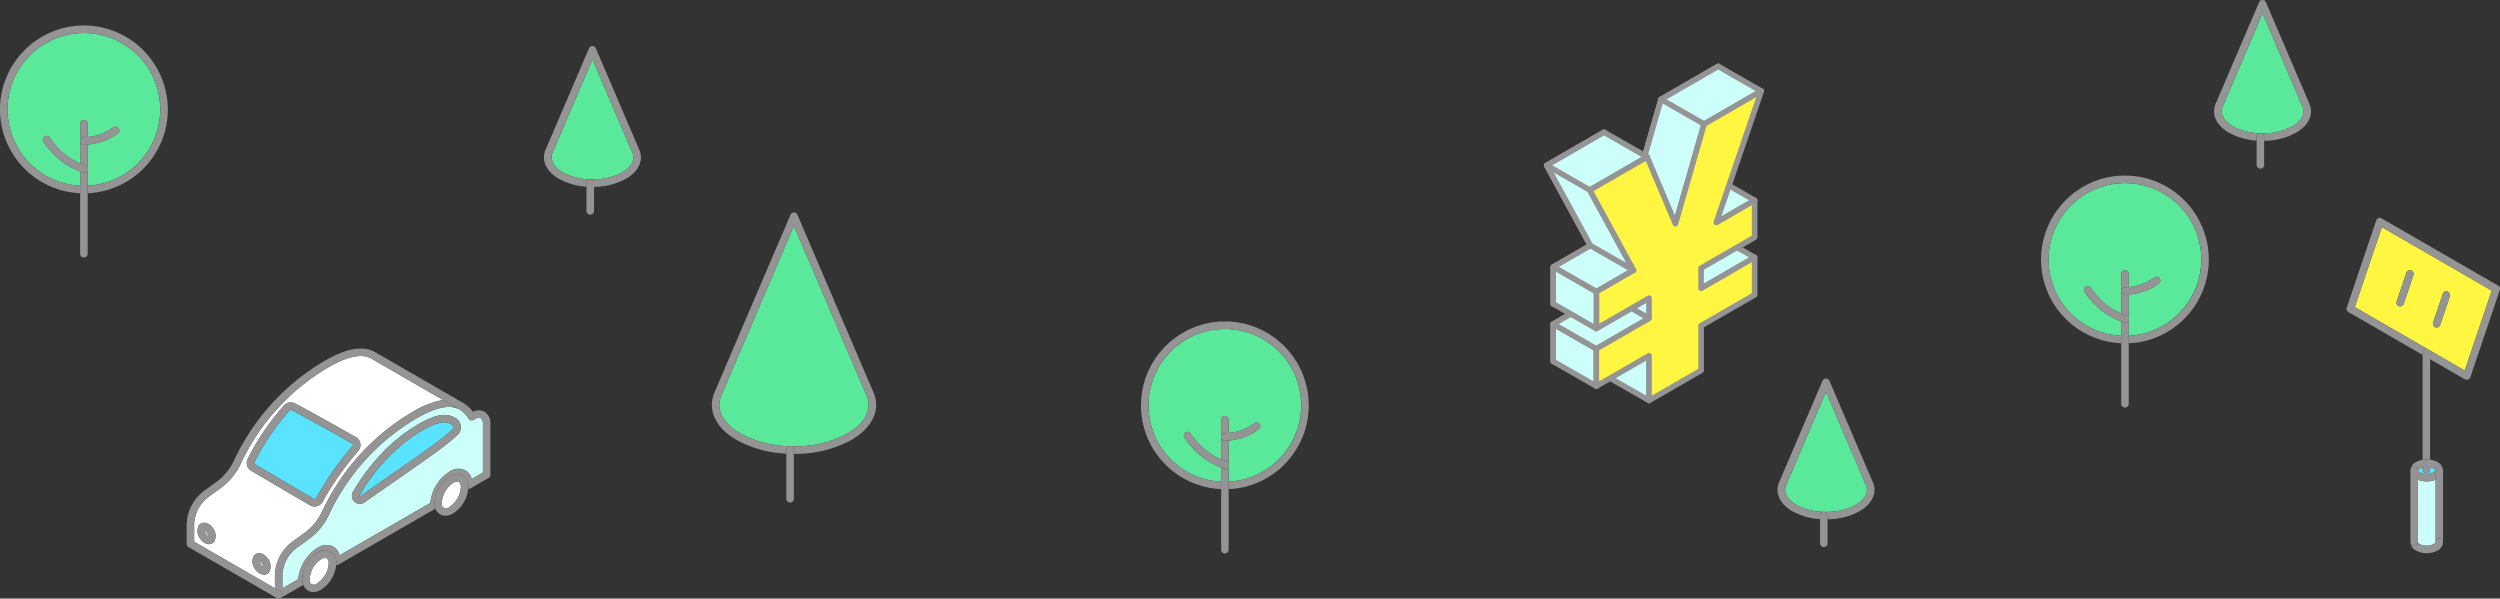 <svg xmlns="http://www.w3.org/2000/svg" xmlns:xlink="http://www.w3.org/1999/xlink" width="334.624" height="80.114" viewBox="0 0 334.624 80.114"><rect x="0" y="0" width="334.624" height="80.114" fill="#333333" stroke="none"/><defs><clipPath id="a"><rect width="334.624" height="80.114" transform="translate(0 0)" fill="none"/></clipPath></defs><g transform="translate(0 0)"><g clip-path="url(#a)"><path d="M27.621,71.2a1.111,1.111,0,0,1,.252.589.9.9,0,0,1-.195-.185,1.108,1.108,0,0,1-.252-.588.871.871,0,0,1,.195.184" fill="#fff"/><path d="M38.768,54.924a.22.22,0,0,1,.253-.033c1.269.643,4,2.154,8.124,4.493a.208.208,0,0,1,.056.316,40.146,40.146,0,0,0-4.88,6.957.235.235,0,0,1-.142.127.219.219,0,0,1-.177-.02c-2.509-1.459-6.345-3.721-7.789-4.573l-.079-.046a.2.2,0,0,1-.079-.273,32.164,32.164,0,0,1,4.713-6.948" fill="#59e3ff"/><path d="M34.981,75.282a1.1,1.1,0,0,1,.249.585.9.9,0,0,1-.195-.185,1.111,1.111,0,0,1-.25-.586.866.866,0,0,1,.2.186" fill="#fff"/><path d="M62.7,56.026a3.2,3.2,0,0,0-1.144-1.186c-1.278-.741-3.174-.366-5.8,1.147A29.264,29.264,0,0,0,44,68.956a8.554,8.554,0,0,1-2.553,3.116l-1.77,1.283a4.869,4.869,0,0,0-1.88,3.534v1.86l2.117-1.222a5.654,5.654,0,0,1,2.563-4.188,2.1,2.1,0,0,1,2.142-.162,1.814,1.814,0,0,1,.831,1.151L57.6,67.318a5.664,5.664,0,0,1,2.564-4.189,2.105,2.105,0,0,1,2.144-.162,1.823,1.823,0,0,1,.834,1.152l1.5-.866V56.744a.859.859,0,0,0-.287-.759.816.816,0,0,0-.769.1l-.212.117a.5.5,0,0,1-.672-.181m-1.5,2.225c-1.689,1.52-2.785,2.283-8.054,5.95-1.214.845-2.65,1.845-4.366,3.043a1.075,1.075,0,0,1-.614.2,1.074,1.074,0,0,1-.919-1.607c3.928-6.817,9.778-10.107,11.9-10.281a3.024,3.024,0,0,1,1.849.414,1.4,1.4,0,0,1,.677,1.077,1.443,1.443,0,0,1-.468,1.206" fill="#ccfff9"/><path d="M42.975,74.845a1.132,1.132,0,0,1,.54-.176.419.419,0,0,1,.212.051.8.8,0,0,1,.269.712,3.421,3.421,0,0,1-1.521,2.634.6.6,0,0,1-1.02-.589,3.409,3.409,0,0,1,1.52-2.632" fill="#fff"/><path d="M52.569,63.38c-1.214.845-2.651,1.845-4.367,3.044a.054.054,0,0,1-.081-.005.06.06,0,0,1-.012-.086c3.821-6.632,9.419-9.644,11.11-9.783.07-.006.14-.009.208-.009a1.964,1.964,0,0,1,1.043.284.4.4,0,0,1,.2.315.434.434,0,0,1-.143.367c-1.642,1.478-2.729,2.235-7.956,5.873" fill="#59e3ff"/><path d="M60.659,64.634a1.123,1.123,0,0,1,.539-.175.421.421,0,0,1,.212.051.8.8,0,0,1,.269.714,3.42,3.42,0,0,1-1.521,2.632.6.6,0,0,1-1.019-.59,3.418,3.418,0,0,1,1.52-2.632" fill="#fff"/><path d="M25.986,72.508l10.81,6.24V76.889a5.8,5.8,0,0,1,2.294-4.345l1.77-1.283A7.642,7.642,0,0,0,43.1,68.513,30.234,30.234,0,0,1,55.256,55.121,11.777,11.777,0,0,1,59.3,53.537l-9.555-5.518c-1.282-.739-3.179-.362-5.8,1.15A29.3,29.3,0,0,0,32.189,62.137a8.47,8.47,0,0,1-2.552,3.116l-1.769,1.284a4.874,4.874,0,0,0-1.882,3.537Zm7.986,1.908a.847.847,0,0,1,.681-.367,1.445,1.445,0,0,1,1.107.607,1.677,1.677,0,0,1,.284,1.89.842.842,0,0,1-.677.369h-.034a1.445,1.445,0,0,1-1.077-.607,1.673,1.673,0,0,1-.284-1.893m-.8-13.014a33.149,33.149,0,0,1,4.9-7.2,1.222,1.222,0,0,1,1.4-.2c1.281.649,4.027,2.168,8.163,4.514a1.207,1.207,0,0,1,.329,1.829,39.291,39.291,0,0,0-4.74,6.741,1.243,1.243,0,0,1-.751.655,1.216,1.216,0,0,1-.975-.111c-2.513-1.46-6.351-3.723-7.8-4.575l-.077-.046a1.2,1.2,0,0,1-.455-1.6M26.615,70.33a.85.85,0,0,1,.682-.365,1.428,1.428,0,0,1,1.1.605,1.68,1.68,0,0,1,.285,1.9.847.847,0,0,1-.681.367h-.031a1.44,1.44,0,0,1-1.074-.606,1.679,1.679,0,0,1-.284-1.9" fill="#fff"/><path d="M65.636,63.542v-6.8a1.775,1.775,0,0,0-.777-1.619,1.661,1.661,0,0,0-1.565-.009A4.05,4.05,0,0,0,62.092,54a.5.5,0,0,1-.538.838l-2.252-1.3a11.8,11.8,0,0,0-4.046,1.584A30.229,30.229,0,0,0,43.1,68.514a7.655,7.655,0,0,1-2.243,2.748l-1.77,1.283A5.8,5.8,0,0,0,36.8,76.889v1.86l.75.433a.5.5,0,0,1,0,.866l3.049-1.76a2.274,2.274,0,0,1-.139-.811,4.4,4.4,0,0,1,2.02-3.5A1.567,1.567,0,0,1,45,75.432c0,.063,0,.126-.008.19a.476.476,0,0,0,.311-.052l12.979-7.491a2.28,2.28,0,0,1-.139-.812,4.407,4.407,0,0,1,2.019-3.5,1.568,1.568,0,0,1,2.521,1.455c0,.065,0,.131-.008.2a.493.493,0,0,0,.313-.059l2.4-1.387a.5.5,0,0,0,.25-.433M62.7,56.026a.5.5,0,0,0,.671.181l.213-.117a.814.814,0,0,1,.768-.1.859.859,0,0,1,.287.759v6.509l-1.5.866a1.825,1.825,0,0,0-.833-1.152,2.107,2.107,0,0,0-2.145.162A5.664,5.664,0,0,0,57.6,67.318L45.45,74.328a1.815,1.815,0,0,0-.832-1.151,2.1,2.1,0,0,0-2.142.162,5.658,5.658,0,0,0-2.563,4.189L37.8,78.749v-1.86a4.872,4.872,0,0,1,1.88-3.534l1.771-1.283A8.552,8.552,0,0,0,44,68.956,29.27,29.27,0,0,1,55.756,55.987c2.623-1.513,4.519-1.888,5.8-1.147A3.2,3.2,0,0,1,62.7,56.026" fill="#949495"/><path d="M61.195,58.251a1.443,1.443,0,0,0,.468-1.206,1.4,1.4,0,0,0-.677-1.077,3.024,3.024,0,0,0-1.849-.414c-2.117.174-7.967,3.464-11.9,10.281a1.074,1.074,0,0,0,.919,1.607,1.062,1.062,0,0,0,.613-.2c1.716-1.2,3.153-2.2,4.366-3.042,5.27-3.668,6.366-4.431,8.055-5.951m-.527-1.11a.435.435,0,0,1-.143.367c-1.641,1.478-2.729,2.235-7.956,5.873-1.214.845-2.651,1.844-4.367,3.044a.054.054,0,0,1-.08-.005.059.059,0,0,1-.013-.086c3.821-6.632,9.419-9.645,11.11-9.784.071-.006.14-.008.208-.008a1.973,1.973,0,0,1,1.043.283.408.408,0,0,1,.2.316" fill="#949495"/><path d="M62.236,54.654a.5.5,0,0,1-.683.183l-2.252-1.3L49.746,48.02c-1.282-.739-3.179-.363-5.8,1.15A29.286,29.286,0,0,0,32.189,62.137a8.489,8.489,0,0,1-2.551,3.117l-1.77,1.283a4.879,4.879,0,0,0-1.882,3.537v2.434l10.809,6.24.75.433a.5.5,0,0,1,0,.867.542.542,0,0,1-.1.042.121.121,0,0,1-.017.007.513.513,0,0,1-.129.017.464.464,0,0,1-.128-.017.476.476,0,0,1-.122-.05L25.236,73.23a.5.5,0,0,1-.25-.433V70.074a5.805,5.805,0,0,1,2.3-4.347l1.768-1.284A7.579,7.579,0,0,0,31.292,61.7,30.268,30.268,0,0,1,43.445,48.3c2.959-1.707,5.183-2.082,6.8-1.15l11.808,6.818a.337.337,0,0,1,.038.028.5.5,0,0,1,.145.655" fill="#949495"/><path d="M33.172,61.4a1.2,1.2,0,0,0,.456,1.6l.077.046c1.444.852,5.283,3.116,7.795,4.576a1.224,1.224,0,0,0,.614.165,1.209,1.209,0,0,0,.362-.055,1.239,1.239,0,0,0,.75-.654,39.3,39.3,0,0,1,4.741-6.742,1.209,1.209,0,0,0-.329-1.829C43.5,56.168,40.755,54.649,39.475,54a1.22,1.22,0,0,0-1.4.2,33.154,33.154,0,0,0-4.9,7.2m.883.47a32.225,32.225,0,0,1,4.713-6.948.224.224,0,0,1,.253-.033c1.269.643,4,2.155,8.124,4.493a.2.2,0,0,1,.1.144.206.206,0,0,1-.046.172,40.2,40.2,0,0,0-4.879,6.957.236.236,0,0,1-.143.127.216.216,0,0,1-.176-.02c-2.51-1.458-6.346-3.721-7.79-4.573l-.078-.045a.2.2,0,0,1-.08-.274" fill="#949495"/><path d="M33.972,74.417a1.675,1.675,0,0,0,.284,1.893,1.446,1.446,0,0,0,1.077.607h.035a.843.843,0,0,0,.677-.369,1.676,1.676,0,0,0-.284-1.89,1.448,1.448,0,0,0-1.107-.608.851.851,0,0,0-.682.368m.813.68a.866.866,0,0,1,.2.186,1.106,1.106,0,0,1,.25.584.873.873,0,0,1-.2-.184,1.114,1.114,0,0,1-.25-.586" fill="#949495"/><path d="M26.9,72.228a1.44,1.44,0,0,0,1.074.606H28a.847.847,0,0,0,.681-.367,1.681,1.681,0,0,0-.286-1.9,1.425,1.425,0,0,0-1.1-.6.845.845,0,0,0-.682.364,1.679,1.679,0,0,0,.284,1.9m.528-1.215a.916.916,0,0,1,.195.184,1.105,1.105,0,0,1,.25.588.87.87,0,0,1-.194-.184,1.084,1.084,0,0,1-.251-.588" fill="#949495"/><path d="M58.138,67.266a2.28,2.28,0,0,0,.139.812,1.453,1.453,0,0,0,.63.768,1.4,1.4,0,0,0,.709.186,2.1,2.1,0,0,0,1.042-.311,4.435,4.435,0,0,0,2.012-3.3c0-.066.008-.132.008-.2a1.568,1.568,0,0,0-2.52-1.456,4.406,4.406,0,0,0-2.02,3.5m1,0a3.418,3.418,0,0,1,1.52-2.632,1.126,1.126,0,0,1,.539-.175.409.409,0,0,1,.212.051.8.8,0,0,1,.269.714,3.419,3.419,0,0,1-1.52,2.632.6.6,0,0,1-1.02-.59" fill="#949495"/><path d="M40.456,77.476a2.274,2.274,0,0,0,.139.811,1.462,1.462,0,0,0,.629.767,1.4,1.4,0,0,0,.71.184,2.114,2.114,0,0,0,1.042-.306,4.438,4.438,0,0,0,2.012-3.311c0-.064.008-.127.008-.19a1.567,1.567,0,0,0-2.52-1.453,4.4,4.4,0,0,0-2.02,3.5m1,0a3.411,3.411,0,0,1,1.52-2.632,1.129,1.129,0,0,1,.54-.176.411.411,0,0,1,.212.052.8.8,0,0,1,.268.711,3.421,3.421,0,0,1-1.52,2.635.6.6,0,0,1-1.02-.59" fill="#949495"/><path d="M173.4,50.365a10.221,10.221,0,1,0-14.057,13.02,10.071,10.071,0,0,0,4.1,1.08v-1.9a9.508,9.508,0,0,1-2.8-1.624,11.292,11.292,0,0,1-2.1-2.348.5.5,0,1,1,.834-.566,9.312,9.312,0,0,0,3.313,3.1c.242.13.491.249.749.357V56.186a.5.5,0,1,1,1.008,0V57.95a6.7,6.7,0,0,0,3.431-1.282.5.5,0,0,1,.614.8,7.726,7.726,0,0,1-4.045,1.493v5.5a10.073,10.073,0,0,0,4.1-1.077,10.22,10.22,0,0,0,4.843-13.02" fill="#5ae89a"/><path d="M172.3,46.755a11.206,11.206,0,0,0-16.417-.3,11.489,11.489,0,0,0-.761.873,11.215,11.215,0,0,0,8.326,18.14V64.465a10.2,10.2,0,0,1-9.426-7.789,10.22,10.22,0,0,1,19.38-6.311,10.2,10.2,0,0,1-8.946,14.1V65.47a11.041,11.041,0,0,0,4.558-1.186A11.236,11.236,0,0,0,172.3,46.755" fill="#949495"/><path d="M164.456,64.462v-5.5c-.16.015-.32.03-.483.036h-.021a.5.5,0,0,1-.021-1.008c.178-.007.352-.021.525-.038V56.186a.5.5,0,1,0-1.008,0v5.295q.322.135.663.249a.5.5,0,0,1-.159.982.49.49,0,0,1-.159-.026c-.116-.038-.231-.08-.345-.122V73.572a.5.5,0,0,0,1.008,0v-9.11Z" fill="#949495"/><path d="M159.386,58.026a.5.5,0,1,0-.834.566,11.324,11.324,0,0,0,2.1,2.349,9.5,9.5,0,0,0,2.8,1.623c.114.042.229.084.345.122a.49.49,0,0,0,.159.026.5.5,0,0,0,.159-.982q-.34-.114-.663-.249c-.258-.108-.507-.227-.749-.356a9.315,9.315,0,0,1-3.313-3.1" fill="#949495"/><path d="M168.594,56.76a.5.5,0,0,0-.707-.092,6.686,6.686,0,0,1-3.431,1.283c-.172.017-.347.031-.524.039a.5.5,0,0,0,.02,1.007h.021c.164-.006.324-.021.483-.036a7.732,7.732,0,0,0,4.046-1.493.5.5,0,0,0,.092-.707" fill="#949495"/><path d="M293.877,30.84A10.221,10.221,0,1,0,279.82,43.86a10.071,10.071,0,0,0,4.1,1.08v-1.9a9.508,9.508,0,0,1-2.8-1.624,11.292,11.292,0,0,1-2.1-2.348.5.5,0,0,1,.834-.566,9.312,9.312,0,0,0,3.313,3.1c.242.13.491.249.749.357v-5.3a.5.5,0,0,1,1.008,0v1.764a6.7,6.7,0,0,0,3.431-1.282.5.5,0,0,1,.614.8,7.726,7.726,0,0,1-4.045,1.493v5.5a10.073,10.073,0,0,0,4.1-1.077,10.22,10.22,0,0,0,4.843-13.02" fill="#5ae89a"/><path d="M292.774,27.23a11.206,11.206,0,0,0-16.417-.3,11.482,11.482,0,0,0-.761.873,11.215,11.215,0,0,0,8.326,18.14V44.94a10.2,10.2,0,0,1-9.426-7.789,10.22,10.22,0,0,1,19.38-6.311,10.2,10.2,0,0,1-8.946,14.1v1.008a11.041,11.041,0,0,0,4.558-1.186,11.236,11.236,0,0,0,3.286-17.529" fill="#949495"/><path d="M284.931,44.936v-5.5c-.16.015-.32.03-.483.036h-.022a.5.5,0,0,1-.021-1.008c.178-.007.353-.021.526-.038V36.66a.5.5,0,0,0-1.009,0v5.3q.322.135.664.249a.5.5,0,0,1-.16.982.5.5,0,0,1-.159-.026c-.116-.038-.231-.08-.345-.122V54.046a.5.5,0,0,0,1.009,0v-9.11Z" fill="#949495"/><path d="M279.861,38.5a.5.5,0,0,0-.834.566,11.324,11.324,0,0,0,2.1,2.349,9.5,9.5,0,0,0,2.8,1.623c.114.042.229.084.345.122a.49.49,0,0,0,.159.026.5.5,0,0,0,.159-.982q-.34-.114-.663-.249c-.258-.108-.507-.227-.749-.356a9.315,9.315,0,0,1-3.313-3.1" fill="#949495"/><path d="M289.068,37.234a.5.5,0,0,0-.707-.092,6.686,6.686,0,0,1-3.431,1.283c-.172.017-.347.031-.524.039a.5.5,0,0,0,.02,1.007h.021c.164-.006.324-.021.483-.036a7.732,7.732,0,0,0,4.046-1.493.5.5,0,0,0,.092-.707" fill="#949495"/><path d="M308.154,14.2l-1.08-2.512c-.006-.015-.011-.03-.017-.046a.371.371,0,0,1-.016-.035l-4.2-9.821-5.3,12.4c-.453.967.047,1.976,1.331,2.716a7.964,7.964,0,0,0,3.7.941h.024a8.265,8.265,0,0,0,4.226-.941c1.287-.741,1.787-1.75,1.341-2.7" fill="#5ae89a"/><path d="M304.491,3.085,303.3.305a.5.5,0,0,0-.927,0l-1.87,4.373-.537,1.255-3.353,7.838c-.683,1.454-.013,2.986,1.745,4a8.741,8.741,0,0,0,3.684,1.049v-.477a.5.5,0,1,1,1.008,0v.5a9,9,0,0,0,4.265-1.074c1.763-1.015,2.432-2.548,1.755-3.987L308,11.289a.347.347,0,0,0-.017-.033.364.364,0,0,0-.017-.046l-3.079-7.2Zm-1.9,14.755h-.024a7.966,7.966,0,0,1-3.7-.94c-1.283-.74-1.783-1.75-1.33-2.716l5.3-12.4,4.2,9.821.016.036a.434.434,0,0,0,.018.046l1.078,2.512c.448.949-.053,1.958-1.34,2.7a8.277,8.277,0,0,1-4.226.941" fill="#949495"/><path d="M302.549,17.84a.5.5,0,0,0-.5.5v3.722a.5.5,0,1,0,1.008,0V18.344a.5.5,0,0,0-.5-.5" fill="#949495"/><path d="M84.61,20.368l-1.078-2.512a.366.366,0,0,1-.018-.046.373.373,0,0,1-.016-.035L79.3,7.954l-5.305,12.4c-.453.967.047,1.976,1.33,2.716a7.971,7.971,0,0,0,3.7.941h.025a8.267,8.267,0,0,0,4.226-.941c1.287-.741,1.787-1.75,1.34-2.7" fill="#5ae89a"/><path d="M80.948,9.253,79.759,6.474a.5.5,0,0,0-.927,0l-1.87,4.373L76.425,12.1l-3.353,7.838c-.683,1.454-.013,2.987,1.745,4A8.741,8.741,0,0,0,78.5,24.989v-.477a.5.5,0,0,1,1.008,0v.5a9,9,0,0,0,4.265-1.074c1.763-1.015,2.432-2.549,1.755-3.987l-1.071-2.5-.017-.034a.362.362,0,0,0-.017-.046l-3.079-7.2Zm-1.9,14.756H79.02a7.966,7.966,0,0,1-3.7-.94c-1.283-.74-1.783-1.75-1.33-2.717L79.3,7.953l4.2,9.822.016.035a.437.437,0,0,0,.018.046l1.078,2.512c.448.95-.053,1.959-1.34,2.7a8.277,8.277,0,0,1-4.226.941" fill="#949495"/><path d="M79,24.008a.5.5,0,0,0-.5.5v3.722a.5.5,0,1,0,1.008,0V24.512a.5.5,0,0,0-.5-.5" fill="#949495"/><path d="M249.721,64.864l-1.079-2.512c-.006-.015-.012-.03-.017-.046a.375.375,0,0,1-.016-.035l-4.2-9.821-5.3,12.4c-.453.967.047,1.976,1.33,2.716a7.971,7.971,0,0,0,3.7.941h.025a8.267,8.267,0,0,0,4.226-.941c1.287-.741,1.787-1.75,1.34-2.7" fill="#5ae89a"/><path d="M246.059,53.75l-1.189-2.779a.5.5,0,0,0-.927,0l-1.87,4.373-.537,1.254-3.353,7.838c-.683,1.454-.013,2.987,1.745,4a8.741,8.741,0,0,0,3.684,1.049v-.477a.5.5,0,1,1,1.008,0v.5a9,9,0,0,0,4.265-1.074c1.763-1.015,2.432-2.549,1.755-3.987l-1.071-2.5-.017-.034a.361.361,0,0,0-.017-.046l-3.079-7.2Zm-1.9,14.756h-.024a7.966,7.966,0,0,1-3.7-.94c-1.283-.74-1.783-1.75-1.33-2.717l5.3-12.4,4.2,9.822.016.035a.437.437,0,0,0,.018.046l1.078,2.512c.448.95-.053,1.959-1.34,2.7a8.277,8.277,0,0,1-4.226.941" fill="#949495"/><path d="M244.117,68.5a.5.5,0,0,0-.505.5v3.722a.5.5,0,1,0,1.008,0V69.009a.5.5,0,0,0-.5-.5" fill="#949495"/><path d="M20.68,10.751A10.221,10.221,0,1,0,6.623,23.771a10.071,10.071,0,0,0,4.1,1.08v-1.9a9.507,9.507,0,0,1-2.8-1.624,11.292,11.292,0,0,1-2.1-2.348.5.5,0,1,1,.834-.566,9.312,9.312,0,0,0,3.313,3.1c.242.13.491.249.749.357v-5.3a.5.5,0,0,1,1.008,0v1.764a6.7,6.7,0,0,0,3.431-1.282.5.5,0,0,1,.614.8,7.726,7.726,0,0,1-4.045,1.493v5.5a10.073,10.073,0,0,0,4.1-1.077,10.22,10.22,0,0,0,4.843-13.02" fill="#5ae89a"/><path d="M19.577,7.141a11.206,11.206,0,0,0-16.417-.3q-.4.417-.761.873A11.22,11.22,0,0,0,6.167,24.67a11.075,11.075,0,0,0,4.558,1.188V24.851A10.2,10.2,0,0,1,1.3,17.062a10.22,10.22,0,0,1,19.38-6.311,10.22,10.22,0,0,1-4.843,13.02,10.073,10.073,0,0,1-4.1,1.077v1.008a11.041,11.041,0,0,0,4.558-1.186A11.219,11.219,0,0,0,20.309,8.048a11.03,11.03,0,0,0-.732-.907" fill="#949495"/><path d="M11.734,24.848v-5.5c-.16.015-.32.03-.483.036H11.23a.5.5,0,0,1-.021-1.008c.178-.007.352-.021.525-.038V16.572a.5.5,0,0,0-1.008,0v5.3q.323.135.663.249a.5.5,0,0,1-.159.982.49.49,0,0,1-.159-.026c-.116-.038-.231-.08-.345-.122V33.958a.5.5,0,1,0,1.008,0v-9.11Z" fill="#949495"/><path d="M6.664,18.412a.5.5,0,1,0-.834.566,11.323,11.323,0,0,0,2.1,2.349,9.5,9.5,0,0,0,2.8,1.623c.114.042.229.084.345.122a.49.49,0,0,0,.159.026.5.5,0,0,0,.159-.982q-.341-.114-.663-.249c-.258-.108-.507-.227-.749-.356a9.315,9.315,0,0,1-3.313-3.1" fill="#949495"/><path d="M15.871,17.146a.5.5,0,0,0-.707-.092,6.686,6.686,0,0,1-3.431,1.283c-.172.017-.347.031-.524.039a.5.5,0,0,0,.02,1.007h.021c.164-.006.324-.021.483-.036a7.732,7.732,0,0,0,4.046-1.493.5.5,0,0,0,.092-.707" fill="#949495"/><path d="M113.429,58.026c2.446-1.408,3.382-3.362,2.5-5.227l-1.886-4.393a.476.476,0,0,1-.026-.078.361.361,0,0,1-.033-.065l-7.72-18.041L96.615,52.783c-.882,1.882.052,3.836,2.492,5.243a14.35,14.35,0,0,0,6.667,1.7c.163,0,.329.008.494.008a14.546,14.546,0,0,0,7.161-1.709" fill="#5ae89a"/><path d="M103.346,34.492,98.188,46.547,97.7,47.7l-2,4.674c-1.1,2.355.01,4.857,2.907,6.527a15.115,15.115,0,0,0,6.653,1.816v-.483a.5.5,0,0,1,1.008,0v.511a15.554,15.554,0,0,0,7.669-1.843c2.9-1.672,4.021-4.174,2.92-6.513l-1.879-4.377a.549.549,0,0,0-.033-.064.51.51,0,0,0-.026-.078l-.006-.015-.485-1.132-5.218-12.2-.449-1.049-2.025-4.732a.5.5,0,0,0-.927,0l-2.011,4.7Zm2.428,25.235a14.342,14.342,0,0,1-6.666-1.7c-2.44-1.407-3.375-3.361-2.493-5.243l9.654-22.561,7.719,18.041a.66.66,0,0,0,.033.065.6.6,0,0,0,.027.078l1.886,4.393c.878,1.865-.058,3.819-2.5,5.227a14.545,14.545,0,0,1-7.16,1.709c-.166,0-.332,0-.495-.008" fill="#949495"/><path d="M105.759,67.263a.5.5,0,0,0,.5-.5V60.23a.5.5,0,0,0-1.008,0v6.529a.5.5,0,0,0,.5.5" fill="#949495"/><path d="M229.975,8.884,222.328,13.3l-3.837,13.348L214.7,17.7l-7.673,4.429,5.845,10.739L207.9,35.741v4.935l7.051-4.07v2.7L207.9,43.378v5l7.051-4.071v5.984l6.967-4.022V40.287l7.168-4.138v-5l-7.168,4.139v-2.7l7.168-4.139V23.51l-5.125,2.958Z" fill="#ccfff9"/><path d="M229.975,8.509a.375.375,0,0,1,.355.5l-5.69,16.638,4.259-2.458a.375.375,0,0,1,.562.325v4.934a.375.375,0,0,1-.187.325L222.294,32.8v1.836l6.605-3.814a.375.375,0,0,1,.563.325v5a.375.375,0,0,1-.188.325l-6.98,4.03v5.768a.375.375,0,0,1-.188.325l-6.967,4.022a.375.375,0,0,1-.562-.325V44.959l-6.488,3.746a.375.375,0,0,1-.562-.325v-5a.375.375,0,0,1,.188-.325l6.863-3.963V37.255L208.089,41a.375.375,0,0,1-.562-.325V35.741a.375.375,0,0,1,.188-.325l4.657-2.688L206.7,22.31a.375.375,0,0,1,.142-.5l7.673-4.429a.375.375,0,0,1,.533.179l3.375,7.97,3.544-12.33a.375.375,0,0,1,.173-.221l7.647-4.415A.374.374,0,0,1,229.975,8.509Zm-6.013,18.334a.375.375,0,0,1-.355-.5L229.3,9.708l-6.65,3.839-3.8,13.2a.375.375,0,0,1-.706.043l-3.623-8.554-6.989,4.034L213.2,32.69a.375.375,0,0,1-.142.5l-4.786,2.763v4.069l6.489-3.745a.375.375,0,0,1,.562.325v2.7a.375.375,0,0,1-.187.325l-6.863,3.963v4.137l6.488-3.746a.375.375,0,0,1,.563.325v5.335l6.217-3.589V40.287a.375.375,0,0,1,.188-.325l6.98-4.03V31.8l-6.605,3.814a.375.375,0,0,1-.563-.325v-2.7a.375.375,0,0,1,.187-.325l6.981-4.031V24.159l-4.563,2.633A.374.374,0,0,1,223.963,26.843Z" fill="#949495"/><path d="M234.857,26.817l-5.769-3.308-5.124,2.958,5.768,3.309Z" fill="#ccfff9"/><path d="M229.732,30.151a.375.375,0,0,1-.187-.05l-5.768-3.309a.375.375,0,0,1,0-.65l5.124-2.958a.375.375,0,0,1,.374,0l5.769,3.308a.375.375,0,0,1,0,.65L229.919,30.1A.375.375,0,0,1,229.732,30.151Zm-5.016-3.685,5.016,2.877,4.374-2.525-5.016-2.876Z" fill="#949495"/><path d="M234.857,34.457l-5.769-3.308-7.167,4.144,5.768,3.308Z" fill="#ccfff9"/><path d="M229.088,30.774a.375.375,0,0,1,.187.05l5.769,3.308a.375.375,0,0,1,0,.65l-7.168,4.144a.375.375,0,0,1-.374,0l-5.768-3.308a.375.375,0,0,1,0-.65l7.167-4.144A.375.375,0,0,1,229.088,30.774Zm5.017,3.684-5.017-2.877-6.416,3.71,5.016,2.877Z" fill="#949495"/><path d="M235.744,12.192l-5.769-3.308L222.328,13.3l-3.837,13.348,5.769,3.308L228.1,16.607Z" fill="#ccfff9"/><path d="M229.975,8.509a.375.375,0,0,1,.187.05l5.769,3.308a.375.375,0,0,1,0,.65l-7.516,4.339-3.8,13.2a.375.375,0,0,1-.547.222L218.3,26.972a.375.375,0,0,1-.174-.429L221.968,13.2a.375.375,0,0,1,.173-.221l7.647-4.415A.375.375,0,0,1,229.975,8.509Zm5.017,3.684-5.016-2.876-7.329,4.231-3.714,12.92,5.1,2.924,3.7-12.888a.375.375,0,0,1,.173-.221Z" fill="#949495"/><path d="M214.7,17.7l5.769,3.308-7.672,4.43,5.844,10.738-4.974,2.872L207.9,35.741l4.974-2.872-5.845-10.738Z" fill="#ccfff9"/><path d="M214.7,17.326a.375.375,0,0,1,.187.05l5.769,3.308a.375.375,0,0,1,0,.65L213.3,25.581,218.973,36a.375.375,0,0,1-.142.5l-4.974,2.872a.375.375,0,0,1-.374,0l-5.768-3.308a.375.375,0,0,1,0-.65l4.657-2.689L206.7,22.311a.375.375,0,0,1,.142-.5l7.672-4.43A.375.375,0,0,1,214.7,17.326Zm5.017,3.684L214.7,18.134l-7.168,4.139,5.67,10.417a.375.375,0,0,1-.142.5l-4.41,2.546,5.016,2.876,4.47-2.581-5.669-10.417a.375.375,0,0,1,.142-.5Z" fill="#949495"/><path d="M5.769,3.683a.373.373,0,0,1-.186-.05L-.187.325A.375.375,0,0,1-.325-.187.375.375,0,0,1,.187-.325L5.956,2.983a.375.375,0,0,1-.187.7Z" transform="translate(222.328 13.299)" fill="#949495"/><path d="M5.769,3.683a.373.373,0,0,1-.186-.05L-.187.325A.375.375,0,0,1-.325-.187.375.375,0,0,1,.187-.325L5.956,2.983a.375.375,0,0,1-.187.7Z" transform="translate(207.031 22.131)" fill="#949495"/><path d="M207.9,43.378l5.769,3.308v5L207.9,48.38Z" fill="#ccfff9"/><path d="M207.9,43a.375.375,0,0,1,.187.05l5.769,3.308a.375.375,0,0,1,.188.325v5a.375.375,0,0,1-.562.325l-5.769-3.308a.375.375,0,0,1-.188-.325v-5A.375.375,0,0,1,207.9,43Zm5.394,3.9-5.019-2.878v4.137l5.019,2.878Z" fill="#949495"/><path d="M214.953,50.294l5.769,3.308V47.618l-5.769-3.309Z" fill="#ccfff9"/><path d="M220.722,53.977a.375.375,0,0,1-.187-.05l-5.769-3.308a.375.375,0,0,1-.188-.325V44.309a.375.375,0,0,1,.562-.325l5.769,3.309a.375.375,0,0,1,.188.325V53.6a.375.375,0,0,1-.375.375Zm-5.394-3.9,5.019,2.878V47.835l-5.019-2.879Z" fill="#949495"/><path d="M207.9,43.378l7.051-4.071,5.769,3.308-7.051,4.071Z" fill="#ccfff9"/><path d="M213.671,47.061a.375.375,0,0,1-.187-.05L207.715,43.7a.375.375,0,0,1,0-.65l7.051-4.071a.375.375,0,0,1,.374,0l5.769,3.308a.375.375,0,0,1,0,.65l-7.051,4.071A.375.375,0,0,1,213.671,47.061Zm-5.017-3.684,5.016,2.876,6.3-3.637-5.016-2.876Z" fill="#949495"/><path d="M235.744,12.192,228.1,16.607,224.26,29.955l-3.788-8.945L212.8,25.439l5.845,10.739-4.974,2.871v4.935l7.051-4.07v2.7l-7.051,4.071v5l7.051-4.071V53.6l6.967-4.022V43.595l7.168-4.138v-5l-7.168,4.139v-2.7l7.168-4.139V26.818l-5.125,2.958Z" fill="#fff642"/><path d="M235.744,11.817a.375.375,0,0,1,.355.5l-5.69,16.638,4.259-2.458a.375.375,0,0,1,.562.325v4.934a.375.375,0,0,1-.187.325l-6.981,4.031v1.836l6.605-3.814a.375.375,0,0,1,.563.325v5a.375.375,0,0,1-.188.325l-6.98,4.03V49.58a.375.375,0,0,1-.188.325l-6.967,4.022a.375.375,0,0,1-.562-.325V48.268l-6.488,3.746a.375.375,0,0,1-.562-.325v-5a.375.375,0,0,1,.188-.325l6.863-3.963V40.563l-6.489,3.745a.375.375,0,0,1-.562-.325V39.049a.375.375,0,0,1,.188-.325l4.657-2.688-5.67-10.418a.375.375,0,0,1,.142-.5l7.673-4.429a.375.375,0,0,1,.533.179l3.375,7.97,3.544-12.33a.375.375,0,0,1,.173-.221l7.647-4.415A.374.374,0,0,1,235.744,11.817Zm-6.013,18.334a.375.375,0,0,1-.355-.5l5.69-16.638-6.65,3.839-3.8,13.2a.375.375,0,0,1-.706.043l-3.623-8.554L213.3,25.581,218.974,36a.375.375,0,0,1-.142.5l-4.786,2.763v4.069l6.489-3.745a.375.375,0,0,1,.562.325v2.7a.375.375,0,0,1-.187.325L214.045,46.9v4.137l6.488-3.746a.375.375,0,0,1,.563.325v5.335l6.217-3.589V43.595a.375.375,0,0,1,.188-.325l6.98-4.03V35.1l-6.605,3.814a.375.375,0,0,1-.563-.325v-2.7a.375.375,0,0,1,.187-.325l6.981-4.031V27.467L229.919,30.1A.374.374,0,0,1,229.731,30.151Z" fill="#949495"/><path d="M5.769,3.683a.373.373,0,0,1-.186-.05L-.187.325A.375.375,0,0,1-.325-.187.375.375,0,0,1,.187-.325L5.956,2.983a.375.375,0,0,1-.187.7Z" transform="translate(212.876 32.869)" fill="#949495"/><path d="M213.67,43.984,207.9,40.676V35.74l5.769,3.309Z" fill="#ccfff9"/><path d="M213.67,44.359a.375.375,0,0,1-.187-.05L207.715,41a.375.375,0,0,1-.188-.325V35.74a.375.375,0,0,1,.562-.325l5.769,3.309a.375.375,0,0,1,.188.325v4.935a.375.375,0,0,1-.375.375Zm-5.394-3.9,5.019,2.878v-4.07l-5.019-2.879Z" fill="#949495"/><path d="M315.189,41.108,329.9,49.6l3.621-10.7L318.813,30.4Zm10.488,2.051,1.293-3.818a.5.5,0,1,1,.947.321l-1.293,3.817a.5.5,0,1,1-.947-.32m-4.884-2.819,1.293-3.82a.5.5,0,1,1,.947.321l-1.293,3.82a.5.5,0,1,1-.947-.321" fill="#fff642"/><path d="M325.773,72.816a2.126,2.126,0,0,1-1.892.007c-.167-.1-.243-.2-.243-.253V64.21a3.174,3.174,0,0,0,2.365,0V72.57c0,.07-.088.164-.23.246" fill="#ccfff9"/><path d="M323.88,62.716a1.538,1.538,0,0,1,.387-.151v.289a.5.5,0,1,0,1,0v-.31a1.6,1.6,0,0,1,.49.17c.169.1.244.2.244.254s-.075.157-.241.253a2.136,2.136,0,0,1-1.878,0c-.168-.1-.243-.2-.243-.254s.074-.156.241-.252" fill="#59e3ff"/><path d="M334.374,38.234l-15.59-9a.5.5,0,0,0-.426-.035.5.5,0,0,0-.3.307l-3.95,11.672a.5.5,0,0,0,.224.593l9.932,5.733v-.288a.5.5,0,0,1,1,0v.866l4.659,2.689a.506.506,0,0,0,.25.067.513.513,0,0,0,.177-.032.5.5,0,0,0,.3-.308L334.6,38.827a.5.5,0,0,0-.224-.593M315.19,41.108,318.814,30.4l14.7,8.492L329.9,49.6Z" fill="#949495"/><path d="M326.97,39.342a.5.5,0,1,1,.947.321l-1.292,3.817a.5.5,0,0,1-.948-.321Z" fill="#949495"/><path d="M322.086,36.521a.5.5,0,1,1,.947.321l-1.292,3.819a.5.5,0,0,1-.948-.32Z" fill="#949495"/><path d="M324.767,63.354a.5.5,0,0,1-.5-.5v-.289a2.176,2.176,0,0,1,.506-.065h.052a2.252,2.252,0,0,1,.442.045v.31a.5.5,0,0,1-.5.5" fill="#949495"/><path d="M324.767,46.714a.5.5,0,0,1,.5.5V61.532a3.133,3.133,0,0,0-1,.016V47.214a.5.5,0,0,1,.5-.5" fill="#949495"/><path d="M325.267,61.531a2.647,2.647,0,0,1,.99.318,1.348,1.348,0,0,1,.737,1.027.5.5,0,0,0-.991.092v1.241a3.174,3.174,0,0,1-2.365,0V62.968c0,.055.076.157.244.254a2.134,2.134,0,0,0,1.877,0c.166-.1.242-.2.242-.253s-.075-.156-.244-.254a1.623,1.623,0,0,0-.49-.171,2.332,2.332,0,0,0-.442-.044h-.052a2.176,2.176,0,0,0-.506.065,1.538,1.538,0,0,0-.387.151c-.167.1-.242.195-.242.252a.5.5,0,0,0-1,0,1.322,1.322,0,0,1,.743-1.119,2.65,2.65,0,0,1,.886-.3,3.165,3.165,0,0,1,.49-.048,3.281,3.281,0,0,1,.51.031" fill="#949495"/><path d="M326.5,72.07a.5.5,0,0,0-.5.5v-9.6a.5.5,0,0,1,.991-.092.562.562,0,0,1,.009.092v9.6a.5.5,0,0,0-.5-.5" fill="#949495"/><path d="M323.138,73.07a.5.5,0,0,0,.5-.5c0,.055.075.157.242.253a2.134,2.134,0,0,0,1.893-.007c.142-.082.23-.176.23-.246a.5.5,0,0,1,1,0,1.3,1.3,0,0,1-.73,1.112,3.06,3.06,0,0,1-1.48.361,2.844,2.844,0,0,1-1.412-.353,1.325,1.325,0,0,1-.743-1.12.5.5,0,0,0,.5.5" fill="#949495"/><path d="M323.138,62.468a.5.5,0,0,1,.5.5v9.6a.5.5,0,0,1-1,0v-9.6a.5.5,0,0,1,.5-.5" fill="#949495"/></g></g></svg>